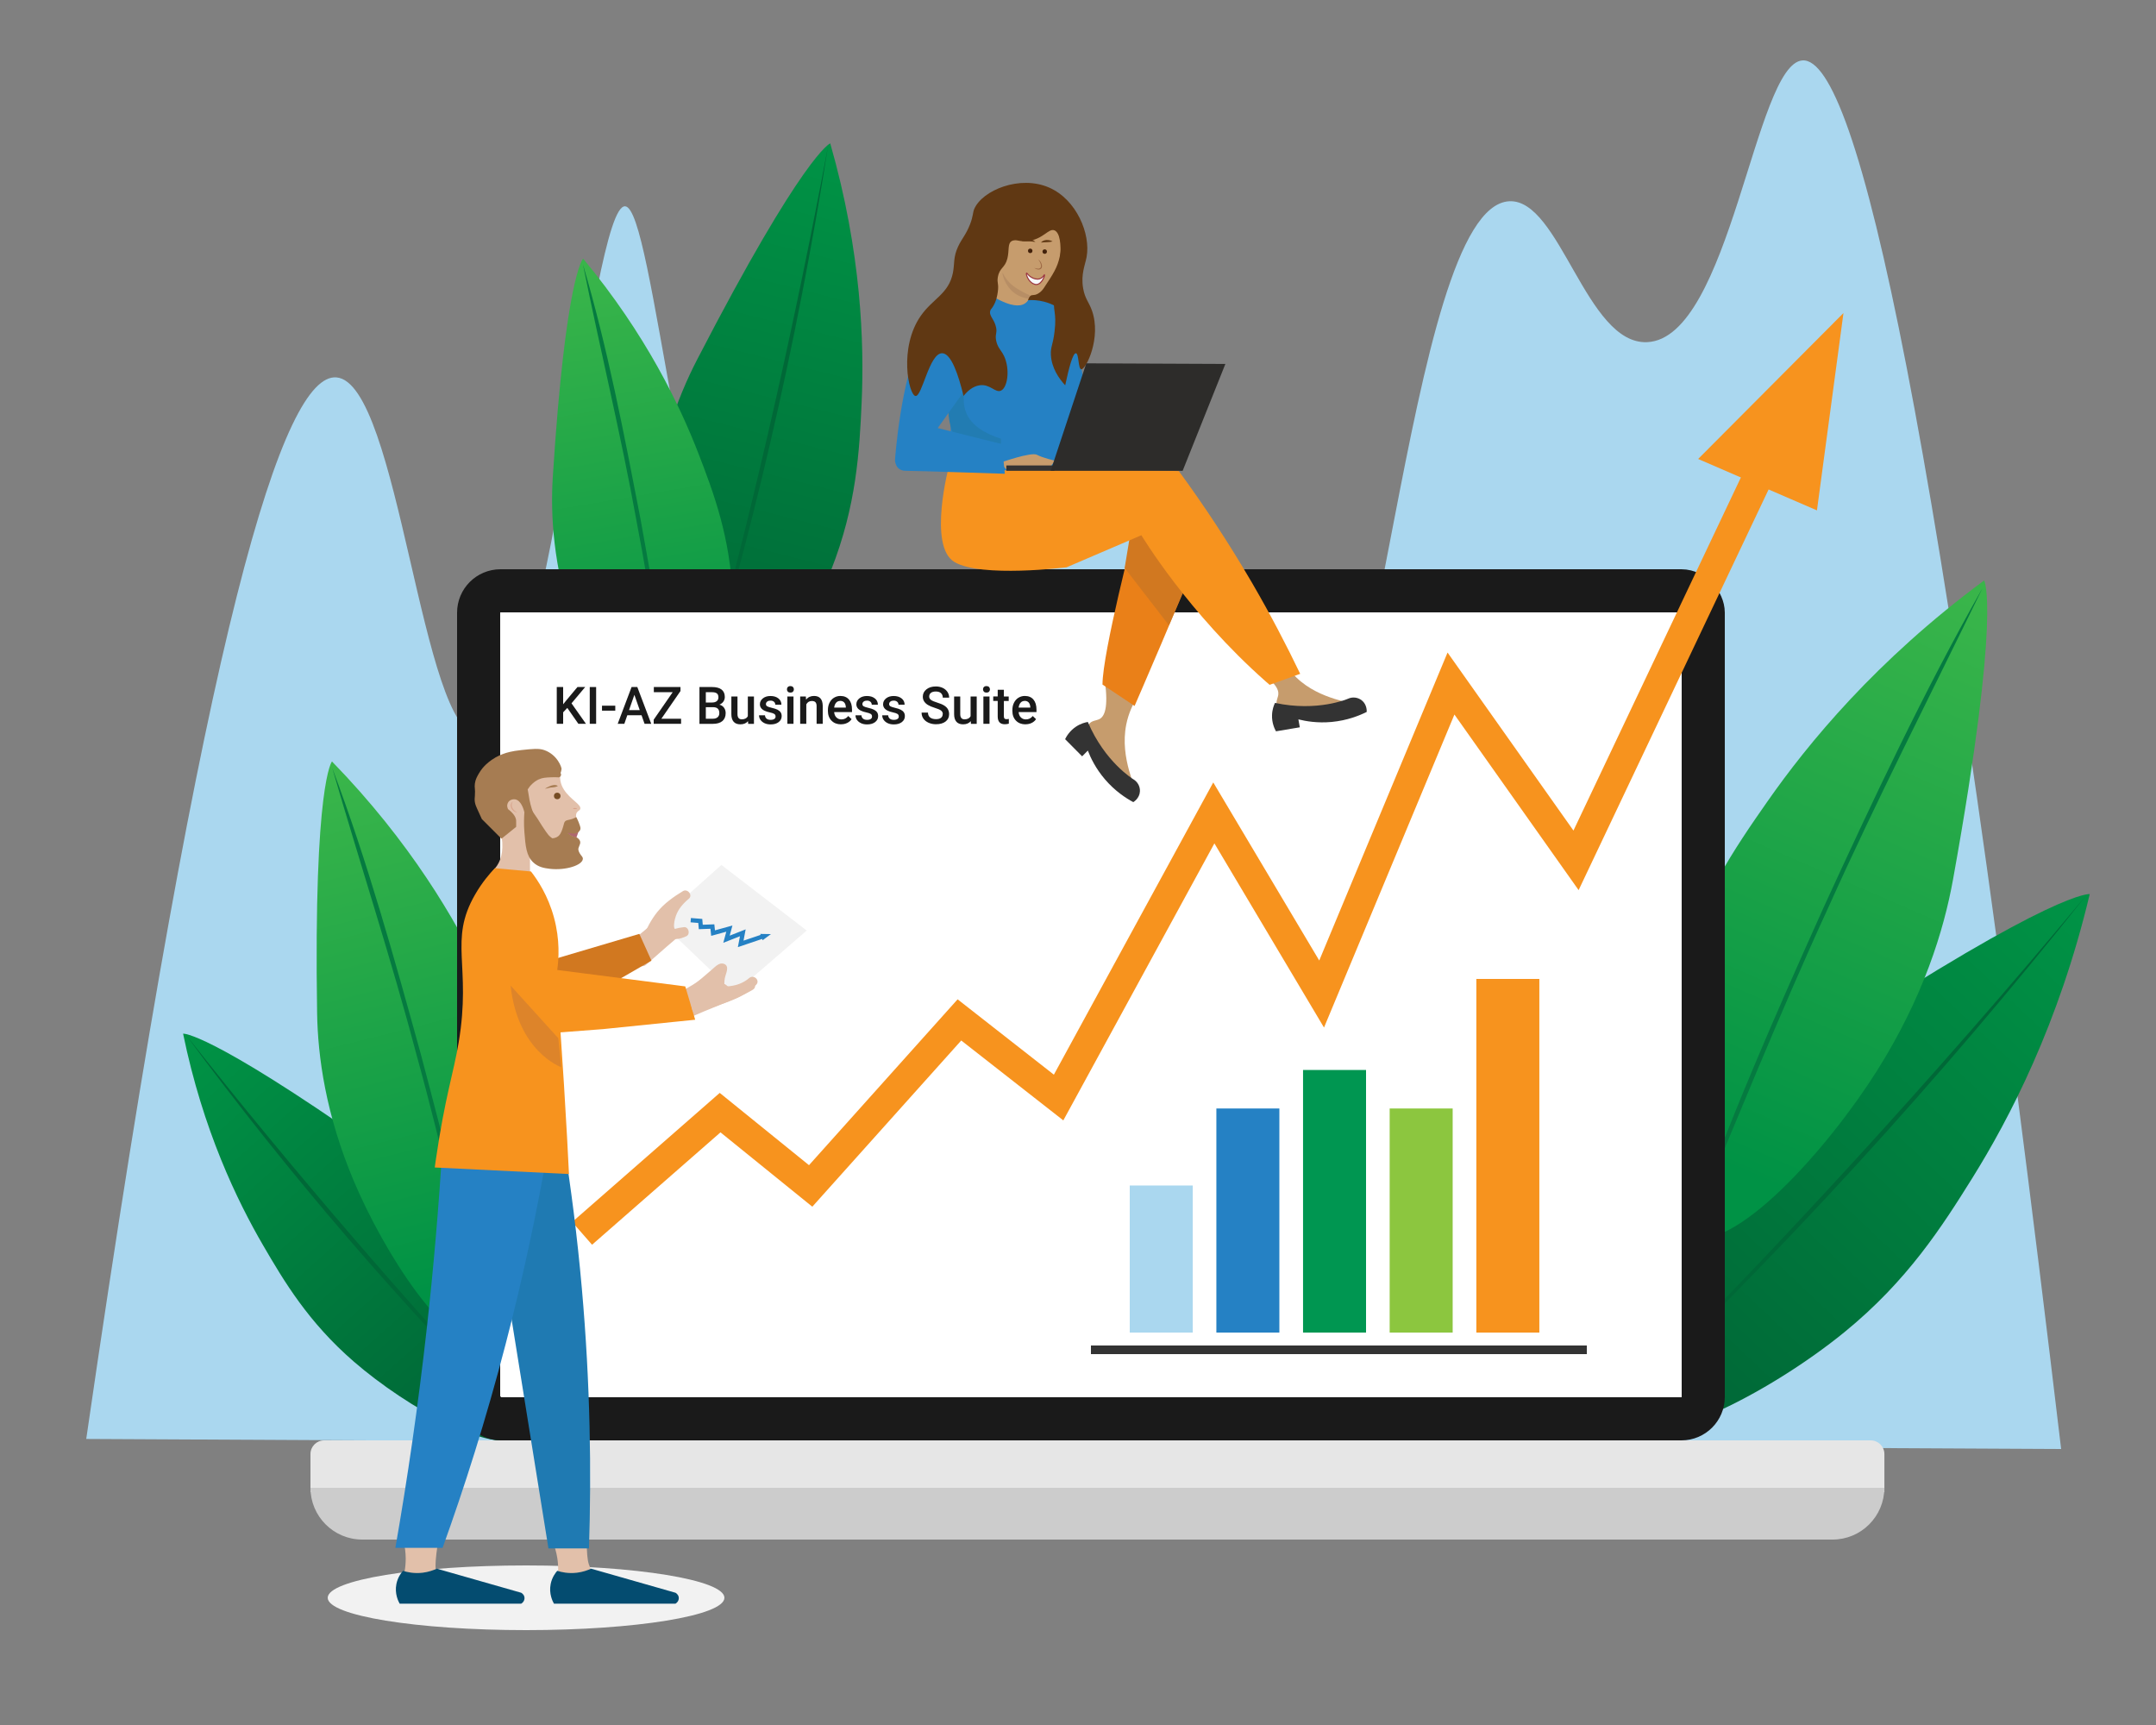 <?xml version="1.0" encoding="UTF-8"?>
<svg xmlns="http://www.w3.org/2000/svg" xmlns:xlink="http://www.w3.org/1999/xlink" viewBox="0 0 500 400">
  <rect x="0" y="0" width="500" height="400" fill="#808080" stroke="none"/>
  <defs>
    <style>
      .cls-1 {
        fill: url(#Unbenannter_Verlauf_21-2);
      }

      .cls-2 {
        fill: #9b6743;
      }

      .cls-3 {
        fill: #8cc63f;
      }

      .cls-4 {
        fill: url(#Unbenannter_Verlauf_21);
      }

      .cls-5 {
        fill: url(#Unbenannter_Verlauf_15);
      }

      .cls-6 {
        fill: #2d2c2a;
      }

      .cls-7 {
        stroke: #f7931e;
        stroke-width: 7px;
      }

      .cls-7, .cls-8, .cls-9 {
        fill: none;
      }

      .cls-7, .cls-8, .cls-9, .cls-10, .cls-11 {
        stroke-miterlimit: 10;
      }

      .cls-12 {
        fill: #d8a38b;
      }

      .cls-13 {
        fill: #c69c6d;
      }

      .cls-14 {
        fill: #af686e;
      }

      .cls-15 {
        fill: #057a40;
      }

      .cls-16 {
        fill: #009245;
      }

      .cls-17 {
        fill: #f2f2f2;
      }

      .cls-18 {
        fill: url(#Unbenannter_Verlauf_15-3);
      }

      .cls-19 {
        fill: #e2c0aa;
      }

      .cls-8 {
        stroke: #333;
        stroke-width: 2px;
      }

      .cls-20 {
        fill: #044c70;
      }

      .cls-21 {
        fill: url(#Unbenannter_Verlauf_15-2);
      }

      .cls-22 {
        fill: #006837;
      }

      .cls-9 {
        stroke: #2581c4;
      }

      .cls-23 {
        fill: #603813;
      }

      .cls-24 {
        fill: #333;
      }

      .cls-25 {
        fill: #1a1a1a;
      }

      .cls-26 {
        fill: #a67c52;
      }

      .cls-27 {
        fill: #dd842a;
      }

      .cls-28 {
        fill: #b78e65;
      }

      .cls-29 {
        fill: #42210b;
      }

      .cls-30 {
        fill: url(#Unbenannter_Verlauf_21-3);
      }

      .cls-31 {
        fill: #ccc;
      }

      .cls-32 {
        fill: #227cb2;
      }

      .cls-10 {
        fill: #f7f8f9;
        stroke: #9b3740;
        stroke-width: .25px;
      }

      .cls-33 {
        fill: #ea8018;
      }

      .cls-34 {
        fill: #1f7ab2;
      }

      .cls-35 {
        fill: #f7931e;
      }

      .cls-36 {
        fill: #2581c4;
      }

      .cls-37 {
        fill: #009651;
      }

      .cls-11 {
        fill: #fff;
        stroke: #1a1a1a;
        stroke-width: 10px;
      }

      .cls-38 {
        fill: #aad7ef;
      }

      .cls-39 {
        fill: #d17820;
      }

      .cls-40 {
        fill: #e6e6e6;
      }

      .cls-41 {
        fill: #754c24;
      }
    </style>
    <linearGradient id="Unbenannter_Verlauf_15" data-name="Unbenannter Verlauf 15" x1="167.02" y1="38.82" x2="164.56" y2="165.1" gradientTransform="translate(39.81 -37.44) rotate(12.99)" gradientUnits="userSpaceOnUse">
      <stop offset="0" stop-color="#009245"/>
      <stop offset=".96" stop-color="#006837"/>
    </linearGradient>
    <linearGradient id="Unbenannter_Verlauf_15-2" data-name="Unbenannter Verlauf 15" x1="468.54" y1="175.4" x2="465.65" y2="324" gradientTransform="translate(255.22 -232.43) rotate(42.36)" xlink:href="#Unbenannter_Verlauf_15"/>
    <linearGradient id="Unbenannter_Verlauf_15-3" data-name="Unbenannter Verlauf 15" x1="92.28" y1="373.79" x2="90.16" y2="483.17" gradientTransform="translate(-129.81 -100.05) rotate(139.4) scale(1 -1)" xlink:href="#Unbenannter_Verlauf_15"/>
    <linearGradient id="Unbenannter_Verlauf_21" data-name="Unbenannter Verlauf 21" x1="155.97" y1="70.8" x2="153.83" y2="180.44" gradientTransform="translate(-28.51 22.67) rotate(-10.71)" gradientUnits="userSpaceOnUse">
      <stop offset="0" stop-color="#39b54a"/>
      <stop offset=".96" stop-color="#009245"/>
    </linearGradient>
    <linearGradient id="Unbenannter_Verlauf_21-2" data-name="Unbenannter Verlauf 21" x1="-10.66" y1="240.28" x2="-13.1" y2="365.59" gradientTransform="translate(27.45 -54.55) rotate(-15.24)" xlink:href="#Unbenannter_Verlauf_21"/>
    <linearGradient id="Unbenannter_Verlauf_21-3" data-name="Unbenannter Verlauf 21" x1="586.91" y1="220.75" x2="584" y2="370.28" gradientTransform="translate(1081.11 181.22) rotate(-155.44) scale(1 -1)" xlink:href="#Unbenannter_Verlauf_21"/>
  </defs>
  <g id="Ebene_1" data-name="Ebene 1">
    <path class="cls-38" d="M20,333.67c27.86-192.01,45.9-247.07,58-246.16,14.57,1.09,19.77,83.26,33,82.83,16.14-.53,25.94-123.27,34-122.5,6.5.63,12.4,81.62,37,155.16,1.94,5.81,5.4,15.74,11,16.33,19.87,2.11,34.22-116.61,58-116.66,21.08-.05,31.11,93.19,48,92.16,21.01-1.28,26.73-146.84,51-148.16,11.79-.64,17.85,33.31,32,32.67,19.26-.87,25-64.56,36-65.33,12.78-.89,31.67,83.27,60,321.99-152.67-.78-305.33-1.56-458-2.33Z"/>
  </g>
  <g id="Ebene_4" data-name="Ebene 4">
    <g>
      <path class="cls-5" d="M160.78,170.9c-10.08-2.54-11.74-31.49-10.12-48.78,1.58-16.95,6.35-29.72,11.02-38.75,24.72-47.81,30.86-50.13,30.86-50.13,7.27,25.36,7.9,46.42,7.28,60.17-.5,11.09-1.18,23.82-7.09,38.81-6.85,17.4-22.03,41.18-31.95,38.68Z"/>
      <path class="cls-22" d="M158.99,168.77c-.2,2-.59,5.16-1.39,8.99-1.52,7.24-4.76,17.95-3.48,18.48.21.09,1.19.19,1.2.19h0c.61-4.79,1.74-10.44,3.8-16.59,1.22-3.65,2.59-6.92,3.98-9.81"/>
      <path class="cls-22" d="M192,34.08c-7.21,45.84-17.75,91.19-31.54,135.5,1.53-5.6,3.09-11.18,4.57-16.79,10.59-39.19,19.46-78.82,26.97-118.71h0Z"/>
    </g>
    <g>
      <path class="cls-21" d="M372.6,330.18c-8.87-8.43,6.14-39.07,17.78-55.87,11.41-16.47,23.67-26.81,33.67-33.38,52.95-34.76,60.58-33.6,60.58-33.6-7.18,30.2-18.69,52.16-27.27,65.91-6.92,11.08-14.96,23.74-29.67,35.71-17.07,13.89-46.36,29.52-55.09,21.22Z"/>
      <path class="cls-22" d="M371.99,326.96c-1.36,1.94-3.58,4.95-6.62,8.41-5.74,6.55-15.24,15.66-14.24,16.94.16.21,1.12.88,1.12.88h0c3.39-4.56,7.81-9.71,13.47-14.82,3.36-3.04,6.66-5.6,9.74-7.77"/>
      <path class="cls-22" d="M483.59,207.89c-33.95,42.78-70.92,83.18-110.55,120.76,38.68-38.53,75.58-78.83,110.55-120.76h0Z"/>
    </g>
    <g>
      <path class="cls-18" d="M122.11,332.6c6.72-6-3.63-28.88-11.82-41.5-8.02-12.37-16.81-20.26-24.02-25.32-38.17-26.77-43.81-26.09-43.81-26.09,4.6,22.38,12.57,38.8,18.57,49.1,4.84,8.31,10.47,17.8,21.02,26.94,12.24,10.61,33.44,22.76,40.05,16.86Z"/>
      <path class="cls-22" d="M122.64,330.25c.96,1.45,2.52,3.73,4.68,6.34,4.07,4.95,10.86,11.86,10.09,12.79-.12.15-.84.62-.85.62h0c-2.39-3.43-5.53-7.32-9.58-11.21-2.4-2.31-4.77-4.27-6.99-5.94"/>
      <path class="cls-22" d="M43.23,240.12c24.87,31.47,51.19,62.03,78.6,91.34-28.43-28.41-54.74-58.99-78.6-91.34h0Z"/>
    </g>
  </g>
  <g id="Ebene_5" data-name="Ebene 5">
    <g>
      <path class="cls-4" d="M158.03,180.49c-8.9,1.5-20.32-20.94-25.07-35.25-4.66-14.03-5.32-25.84-4.76-34.65,2.97-46.64,7.03-50.62,7.03-50.62,14.63,17.62,22.48,34.15,26.79,45.3,3.47,8.99,7.37,19.35,7.91,33.33.63,16.23-3.14,40.43-11.9,41.9Z"/>
      <path class="cls-16" d="M155.87,179.43c.54,1.66,1.33,4.31,2.03,7.63,1.32,6.29,2.48,15.93,3.68,15.91.19,0,1.01-.27,1.02-.27h0c-1.18-4.02-2.26-8.91-2.77-14.52-.3-3.33-.35-6.41-.26-9.19"/>
      <path class="cls-15" d="M135.2,61.34c5.71,19.34,9.51,39.17,13.33,58.95,3.59,19.82,7.21,39.69,8.89,59.78-3.4-19.62-6.08-40.1-9.87-59.6-3.51-19.53-8.43-39.63-12.35-59.13h0Z"/>
    </g>
    <g>
      <path class="cls-1" d="M113.84,311.85c-10.01,2.51-25.04-22.03-31.75-37.9-6.57-15.56-8.39-28.97-8.55-39.06-.83-53.41,3.45-58.32,3.45-58.32,18.26,18.76,28.7,36.88,34.61,49.2,4.77,9.93,10.14,21.38,12.02,37.26,2.18,18.43.07,46.35-9.78,48.81Z"/>
      <path class="cls-16" d="M111.28,310.83c.76,1.84,1.91,4.79,3,8.51,2.07,7.04,4.26,17.93,5.63,17.79.22-.02,1.13-.4,1.14-.4h0c-1.71-4.47-3.38-9.95-4.47-16.29-.64-3.76-.98-7.27-1.13-10.45"/>
      <path class="cls-15" d="M77.07,178.15c8.13,21.56,14.31,43.79,20.44,65.98,5.9,22.26,11.74,44.58,15.59,67.3-5.52-22.08-10.49-45.16-16.56-67.03-5.78-21.94-13.13-44.41-19.47-66.24h0Z"/>
    </g>
    <g>
      <path class="cls-30" d="M390.61,286.76c11.3,4.89,33.74-21.1,44.7-38.5,10.74-17.05,15.48-32.49,17.62-44.33,11.3-62.73,7.21-69.33,7.21-69.33-25.12,18.56-40.91,37.88-50.25,51.24-7.53,10.77-16.07,23.21-21.36,41.55-6.13,21.28-9.04,54.56,2.08,59.37Z"/>
      <path class="cls-16" d="M393.83,286.05c-1.25,2.02-3.17,5.27-5.18,9.44-3.8,7.9-8.48,20.29-10.07,19.86-.26-.07-1.26-.69-1.26-.69h0c2.88-4.94,5.9-11.06,8.41-18.32,1.48-4.31,2.56-8.37,3.35-12.08"/>
      <path class="cls-15" d="M459.74,136.43c-12.03,24.69-24.55,49.14-35.82,74.2-11.47,24.96-21.67,50.47-32.36,75.77,9.1-25.94,20.17-51.13,31.45-76.19,11.47-24.97,23.16-49.88,36.73-73.79h0Z"/>
    </g>
  </g>
  <g id="Ebene_2" data-name="Ebene 2">
    <rect class="cls-11" x="111" y="137" width="284" height="192" rx="5.07" ry="5.07"/>
  </g>
  <g id="Ebene_24" data-name="Ebene 24">
    <g>
      <rect class="cls-36" x="282.09" y="257.04" width="14.61" height="51.96"/>
      <rect class="cls-37" x="302.19" y="248.11" width="14.61" height="60.89"/>
      <rect class="cls-3" x="322.28" y="257.04" width="14.61" height="51.96"/>
      <rect class="cls-35" x="342.38" y="227" width="14.61" height="82"/>
      <rect class="cls-38" x="262" y="274.9" width="14.61" height="34.1"/>
    </g>
    <line class="cls-8" x1="253" y1="313" x2="368" y2="313"/>
  </g>
  <g id="Ebene_26" data-name="Ebene 26">
    <g>
      <path class="cls-25" d="M131.57,164.15l-.97,1.03v2.66h-1.48v-8.53h1.48v4l.82-1.01,2.5-2.99h1.79l-3.17,3.78,3.35,4.75h-1.76l-2.57-3.69Z"/>
      <path class="cls-25" d="M138.25,167.84h-1.48v-8.53h1.48v8.53Z"/>
      <path class="cls-25" d="M142.69,164.79h-3.08v-1.15h3.08v1.15Z"/>
      <path class="cls-25" d="M148.78,165.85h-3.3l-.69,1.99h-1.54l3.22-8.53h1.33l3.23,8.53h-1.55l-.7-1.99ZM145.89,164.66h2.47l-1.24-3.54-1.24,3.54Z"/>
      <path class="cls-25" d="M153.39,166.66h4.56v1.18h-6.35v-.96l4.41-6.38h-4.38v-1.2h6.18v.94l-4.42,6.41Z"/>
      <path class="cls-25" d="M162.21,167.84v-8.53h2.92c.96,0,1.7.19,2.2.58s.76.96.76,1.73c0,.39-.11.74-.32,1.05s-.52.55-.93.73c.46.12.82.36,1.07.71s.38.76.38,1.25c0,.8-.26,1.42-.77,1.85s-1.25.64-2.21.64h-3.11ZM163.69,162.9h1.45c.46,0,.82-.1,1.08-.31s.39-.5.39-.89c0-.42-.12-.73-.36-.91s-.61-.28-1.12-.28h-1.44v2.4ZM163.69,163.99v2.67h1.65c.46,0,.83-.12,1.09-.35s.39-.55.39-.96c0-.89-.45-1.34-1.36-1.36h-1.77Z"/>
      <path class="cls-25" d="M173.48,167.22c-.42.49-1.01.74-1.78.74-.69,0-1.21-.2-1.56-.6s-.53-.98-.53-1.75v-4.11h1.42v4.09c0,.8.33,1.21,1,1.21s1.16-.25,1.4-.74v-4.55h1.42v6.34h-1.34l-.04-.62Z"/>
      <path class="cls-25" d="M179.86,166.12c0-.25-.1-.45-.31-.58s-.56-.25-1.04-.35-.89-.23-1.21-.39c-.71-.34-1.07-.84-1.07-1.49,0-.55.23-1,.69-1.37s1.05-.55,1.76-.55c.76,0,1.37.19,1.84.56s.7.86.7,1.46h-1.42c0-.27-.1-.5-.3-.68s-.47-.27-.81-.27c-.31,0-.57.07-.76.22s-.3.34-.3.58c0,.22.09.39.28.51s.55.24,1.11.37,1,.27,1.32.44.55.37.71.61.23.53.23.87c0,.57-.24,1.03-.71,1.39s-1.09.53-1.86.53c-.52,0-.98-.09-1.39-.28s-.72-.45-.95-.77-.34-.68-.34-1.06h1.38c.02.34.15.59.38.78s.54.27.93.27.66-.07.86-.21.29-.33.29-.56Z"/>
      <path class="cls-25" d="M182.5,159.85c0-.22.07-.4.21-.54s.34-.22.59-.22.46.07.6.22.21.33.21.54-.07.39-.21.54-.34.21-.6.21-.46-.07-.59-.21-.21-.32-.21-.54ZM184.02,167.84h-1.42v-6.34h1.42v6.34Z"/>
      <path class="cls-25" d="M186.89,161.5l.04.73c.47-.57,1.08-.85,1.85-.85,1.32,0,1.99.76,2.02,2.27v4.19h-1.42v-4.11c0-.4-.09-.7-.26-.89s-.46-.29-.85-.29c-.57,0-1,.26-1.28.78v4.51h-1.42v-6.34h1.34Z"/>
      <path class="cls-25" d="M195.03,167.96c-.9,0-1.63-.28-2.19-.85s-.84-1.33-.84-2.27v-.18c0-.63.12-1.2.37-1.7s.59-.89,1.03-1.16.93-.42,1.48-.42c.86,0,1.53.28,2,.83s.71,1.33.71,2.34v.57h-4.14c.04.52.22.94.52,1.24s.69.46,1.16.46c.65,0,1.18-.26,1.59-.79l.77.73c-.25.38-.59.67-1.02.88s-.9.31-1.43.31ZM194.86,162.53c-.39,0-.71.14-.95.41s-.39.65-.46,1.14h2.71v-.11c-.03-.48-.16-.84-.38-1.08s-.53-.37-.93-.37Z"/>
      <path class="cls-25" d="M202.23,166.12c0-.25-.1-.45-.31-.58s-.56-.25-1.04-.35-.89-.23-1.21-.39c-.71-.34-1.07-.84-1.07-1.49,0-.55.23-1,.69-1.37s1.05-.55,1.76-.55c.76,0,1.37.19,1.84.56s.7.86.7,1.46h-1.42c0-.27-.1-.5-.3-.68s-.47-.27-.81-.27c-.31,0-.57.07-.76.22s-.3.34-.3.58c0,.22.09.39.28.51s.55.24,1.11.37,1,.27,1.32.44.55.37.71.61.23.53.23.87c0,.57-.24,1.03-.71,1.39s-1.09.53-1.86.53c-.52,0-.98-.09-1.39-.28s-.72-.45-.95-.77-.34-.68-.34-1.06h1.38c.02.34.15.59.38.78s.54.27.93.27.66-.07.86-.21.29-.33.29-.56Z"/>
      <path class="cls-25" d="M208.43,166.12c0-.25-.1-.45-.31-.58s-.56-.25-1.04-.35-.89-.23-1.21-.39c-.71-.34-1.07-.84-1.07-1.49,0-.55.23-1,.69-1.37s1.05-.55,1.76-.55c.76,0,1.37.19,1.84.56s.7.86.7,1.46h-1.42c0-.27-.1-.5-.3-.68s-.47-.27-.81-.27c-.31,0-.57.07-.76.22s-.3.34-.3.58c0,.22.09.39.28.51s.55.24,1.11.37,1,.27,1.32.44.55.37.71.61.23.53.23.87c0,.57-.24,1.03-.71,1.39s-1.09.53-1.86.53c-.52,0-.98-.09-1.39-.28s-.72-.45-.95-.77-.34-.68-.34-1.06h1.38c.02.34.15.59.38.78s.54.27.93.27.66-.07.86-.21.29-.33.29-.56Z"/>
      <path class="cls-25" d="M218.65,165.64c0-.38-.13-.66-.4-.87s-.74-.41-1.43-.62-1.23-.44-1.64-.69c-.78-.49-1.17-1.12-1.17-1.91,0-.69.28-1.25.84-1.7s1.29-.67,2.18-.67c.59,0,1.12.11,1.59.33s.83.53,1.1.93.4.85.4,1.34h-1.48c0-.45-.14-.79-.42-1.05s-.68-.38-1.2-.38c-.48,0-.86.1-1.13.31s-.4.5-.4.87c0,.31.14.57.43.78s.77.41,1.43.61,1.2.42,1.6.67.7.54.88.87.28.71.28,1.15c0,.71-.27,1.28-.82,1.7s-1.28.63-2.22.63c-.62,0-1.18-.11-1.7-.34s-.92-.54-1.21-.95-.43-.87-.43-1.41h1.48c0,.48.16.86.48,1.12s.78.4,1.38.4c.52,0,.9-.1,1.16-.31s.39-.49.39-.83Z"/>
      <path class="cls-25" d="M225.14,167.22c-.42.49-1.01.74-1.78.74-.69,0-1.21-.2-1.56-.6s-.53-.98-.53-1.75v-4.11h1.42v4.09c0,.8.33,1.21,1,1.21s1.16-.25,1.4-.74v-4.55h1.42v6.34h-1.34l-.04-.62Z"/>
      <path class="cls-25" d="M227.97,159.85c0-.22.07-.4.21-.54s.34-.22.59-.22.46.07.6.22.21.33.21.54-.07.39-.21.54-.34.21-.6.21-.46-.07-.59-.21-.21-.32-.21-.54ZM229.48,167.84h-1.42v-6.34h1.42v6.34Z"/>
      <path class="cls-25" d="M232.81,159.96v1.54h1.12v1.05h-1.12v3.54c0,.24.05.42.14.52s.27.16.51.16c.16,0,.33-.02.5-.06v1.1c-.32.09-.64.13-.94.13-1.09,0-1.64-.6-1.64-1.81v-3.59h-1.04v-1.05h1.04v-1.54h1.42Z"/>
      <path class="cls-25" d="M237.81,167.96c-.9,0-1.63-.28-2.19-.85s-.84-1.33-.84-2.27v-.18c0-.63.12-1.2.37-1.7s.59-.89,1.03-1.16.93-.42,1.48-.42c.86,0,1.53.28,2,.83s.71,1.33.71,2.34v.57h-4.14c.04.52.22.94.52,1.24s.69.46,1.16.46c.65,0,1.18-.26,1.59-.79l.77.73c-.25.38-.59.67-1.02.88s-.9.31-1.43.31ZM237.64,162.53c-.39,0-.71.14-.95.41s-.39.65-.46,1.14h2.71v-.11c-.03-.48-.16-.84-.38-1.08s-.53-.37-.93-.37Z"/>
    </g>
  </g>
  <g id="Ebene_3" data-name="Ebene 3">
    <g>
      <path class="cls-40" d="M75.17,334h358.67c1.75,0,3.17,1.42,3.17,3.17v8.83H72v-8.83c0-1.75,1.42-3.17,3.17-3.17Z"/>
      <path class="cls-31" d="M72,345h365c0,6.62-5.38,12-12,12H84c-6.62,0-12-5.38-12-12h0Z"/>
    </g>
  </g>
  <g id="Ebene_6" data-name="Ebene 6">
    <path class="cls-7" d="M135,286l32-28,21,17c11.5-12.83,23-25.67,34.5-38.5,7.67,6,15.33,12,23,18l36-66c8.33,14,16.67,28,25,42l30-72c9.67,13.67,19.33,27.33,29,41,15.33-32.33,30.67-64.67,46-97"/>
    <path class="cls-35" d="M427.52,72.59c-11.23,11.28-22.47,22.56-33.7,33.84,9.18,3.97,18.37,7.95,27.55,11.92,2.05-15.25,4.1-30.51,6.15-45.76Z"/>
  </g>
  <g id="Frau_gruppiert" data-name="Frau gruppiert">
    <g>
      <path class="cls-13" d="M290.82,155.02c4.94,2.95,5.79,4.87,5.63,6.08-.1.77-.69,1.66-.25,2.57.38.79,1.32,1.19,2.05,1.4,2.74-.08,6.38-.23,10.69-.52,3.3-.22,4.94-.39,5-.86.13-1.02-7.65-1.18-13.27-6.56-1.95-1.87-3.13-3.87-3.84-5.36-1.24-.39-2.47-.78-3.71-1.17l-4.6,2.33c.77.69,1.54,1.38,2.3,2.08Z"/>
      <path class="cls-13" d="M256.25,158.05c.81,6.05-.1,8.06-1.24,8.67-.76.41-1.91.34-2.48,1.24-.48.76-.25,1.76,0,2.48,1.85,1.88,4.42,4.72,7.08,8.53,1.74,2.49,3.07,4.75,3.5,4.55.78-.35-3.54-7.5-1.91-15.56.54-2.67,1.6-4.77,2.48-6.2-.41-1.24-.83-2.48-1.24-3.72l-4.96-2.48c-.41.83-.83,1.65-1.24,2.48Z"/>
      <path class="cls-24" d="M252.28,167.41c-.63.11-1.65.37-2.7,1.06-1.51.99-2.26,2.3-2.57,2.93,1.32,1.33,2.63,2.66,3.95,3.98l1.32-1.33c.65,1.69,1.83,4.15,3.95,6.64,2.37,2.78,4.92,4.41,6.59,5.31.1-.06,1.45-.87,1.54-2.48.07-1.14-.53-2.24-1.54-2.83,0,0-6.59-3.98-10.54-13.28Z"/>
      <path class="cls-24" d="M295.69,162.98c-.28.58-.65,1.56-.69,2.82-.07,1.81.58,3.17.91,3.78,1.84-.31,3.69-.62,5.53-.93l-.33-1.84c1.75.44,4.44.9,7.7.6,3.64-.34,6.44-1.48,8.14-2.32.01-.12.12-1.69-1.14-2.69-.9-.71-2.14-.86-3.2-.37,0,0-7.05,3.09-16.92.96Z"/>
      <path class="cls-33" d="M263.12,122.8s-7.44,28.5-7.44,35.94l7.44,4.96s12.39-28.5,12.39-29.74-12.39-11.15-12.39-11.15Z"/>
      <path class="cls-39" d="M262.54,121.35c-.57,3.45-1.15,6.89-1.72,10.34,3.42,4.44,6.85,8.87,10.27,13.31l5.6-12.92-14.15-10.73Z"/>
      <path class="cls-35" d="M220.09,108s-4.96,18.59,1.24,22.31c6.2,3.72,26.02,1.24,26.02,1.24l17.35-7.44s10.79,17.99,28.84,33.91c.3.26.6.52.9.78l7.09-2.55c-3.21-6.7-6.9-13.76-11.15-21.07-5.64-9.68-11.41-18.33-17-25.95l-53.28-1.24Z"/>
      <path class="cls-23" d="M235.17,69.38c0,7.44,6.2,8.67,6.2,8.67l8.67-2.48-3.72-27.26"/>
      <path class="cls-13" d="M227.18,71.72s3.72-3.72,3.72-4.96v-11.15s8.67,0,11.15-3.72l3.72,1.24c.29,1.4.56,3.67,0,6.35-.53,2.53-1.54,4.06-3.57,7.13-.32.49-.74,1.08-1.49,1.49-.97.54-1.33.13-1.8.55-.83.75-.57,2.41-.57,5.54,0,2.48-11.15-2.48-11.15-2.48Z"/>
      <path class="cls-28" d="M234.39,65.81c.74.69,1.49,1.13,2.21,1.55.88.52,1.66.88,2.24,1.12-.12.25-.25.5-.37.75-.78-.1-1.98-.38-3.14-1.22-2.41-1.74-2.95-4.69-2.83-4.75.08-.04.49,1.25,1.9,2.55Z"/>
      <path class="cls-36" d="M228.97,68.28c1.56.45,3.77,2.12,6.2,2.48,1,.15,1.85.06,2.55-.41.37-.25.61-.54.75-.75.91-.05,2.22-.03,3.73.37,1.93.51,3.31,1.41,4.12,2.02.86,1.85,1.71,3.92,2.48,6.2,1.23,3.62,1.99,6.98,2.48,9.91-2.03,6.89-4.06,13.78-6.1,20.67-7.93.18-15.85.36-23.78.54,0,0-.59-3.75-.86-7.97-.34-5.26.76-7.04,1-10.76.66-10.54-5.23-14.22-2.48-18.59,1.83-2.91,6.6-4.69,9.91-3.72Z"/>
      <path class="cls-32" d="M224,86.87c.85.48-1.47,4.77,0,8.67,1.24,3.28,4.77,5.11,8.14,6.2v1.24c-3.72-.83-7.44-1.65-11.15-2.48-.61-1.57-1.96-5.74-.12-9.91.89-2.01,2.53-4.05,3.13-3.72Z"/>
      <path class="cls-13" d="M231.96,107.29s7.19-2.55,8.52-1.83,4.17,1.36,4.17,1.36l-1.32,1.79s-7.48-.02-9.95.26"/>
      <rect class="cls-24" x="233.38" y="107.93" width="11.15" height="1.24"/>
      <path class="cls-36" d="M228.63,68.28s-9.26,0-14.35,8.95c-.18.31-.35.63-.52.96-4.96,9.91-6.2,28.5-6.2,28.5,0,0,0,2.48,2.48,2.48s22.99.69,22.99.69l-.69-6.88-14.87-3.72,6.2-8.67,4.96-22.31Z"/>
      <path class="cls-23" d="M244.11,55.99c-.95.24-1.74.14-2.7.25.65-.76,1.88-.71,2.7-.25h0Z"/>
      <path class="cls-23" d="M236.97,55.89c.93-.59,2.35-.63,3.15.21-1.08-.19-2.04-.11-3.15-.21h0Z"/>
      <circle class="cls-29" cx="242.28" cy="58.34" r=".52"/>
      <circle class="cls-29" cx="238.92" cy="58.17" r=".52"/>
      <path class="cls-2" d="M240.77,60.18c.82.4,1.46,2.36.02,2.32-.35-.03-.66-.17-.92-.37.31.11.62.18.93.18,1.15-.1.46-1.6-.02-2.12h0Z"/>
      <path class="cls-10" d="M242.24,63.7c-.07-.05-.36.71-1.14.95-.72.22-1.43-.11-1.68-.23-.95-.45-1.25-1.17-1.36-1.1-.18.11.31,1.98,1.68,2.52.18.07.4.16.68.13,1.25-.11,1.95-2.19,1.83-2.27Z"/>
      <path class="cls-23" d="M243.29,43.49c-6.76-2.96-15.46.62-17.35,4.96-.35.81-.25,1.71-.97,3.55-.97,2.48-1.89,3.29-2.75,5.12-1.21,2.56-.79,4-1.24,6.2-.99,4.84-4.64,5.91-7.44,9.91-5.17,7.42-2.8,18.33-1.24,18.59,1.56.25,3.19-9.96,6.2-9.91,2.1.03,3.77,5.02,4.96,9.91.83-1.05,2.06-2.23,3.72-2.48,2.42-.36,3.67,1.84,4.96,1.24,1.69-.79,2.2-5.69.36-8.67-.5-.81-1.22-1.55-1.49-2.98-.28-1.45.27-1.61,0-2.98-.39-1.98-1.74-2.69-1.34-3.94.11-.34.21-.28.6-.91.8-1.28,1-2.52,1.12-3.36.3-2.05-.24-2.07.03-3.53.41-2.22,1.64-2,2.21-4.3.46-1.88,0-3.44,1-4.01.16-.09.3-.14.6-.18.79-.1,1.39.38,3.12.18,3.65-.44,4.83-3.06,6.2-2.48.49.21.82.73,1.03,1.4.64,2.03.27,5.46.21,6.03-.35,3.27-.82,4.27-1.24,7.44-.53,3.99.59,3.84,0,8.67-.38,3.1-.94,3.47-.84,5.33.17,3.09,1.89,5.5,3.32,7.06.88-4.17,1.79-7.5,2.48-7.44.71.06.51,3.63,1.24,3.72,1.08.13,4.73-7.33,2.48-13.63-.73-2.03-1.61-2.69-2.04-5.14-.56-3.23.44-5.34.8-7.25.99-5.33-2.31-13.32-8.67-16.11Z"/>
      <polygon class="cls-6" points="251.92 84.25 284.18 84.39 274.27 109.17 243.66 109.17 251.92 84.25"/>
    </g>
  </g>
  <g id="Ebene_25" data-name="Ebene 25">
    <ellipse class="cls-17" cx="122" cy="370.5" rx="46" ry="7.5"/>
  </g>
  <g id="Ebene_28" data-name="Ebene 28">
    <g>
      <path class="cls-14" d="M133.88,193.06c-.11.83-.24,1.42-.37,2.03-.18.03-.36.03-.54.05l-1.08.09.97-3.64c.33.22,1.05.77,1.39.94-.19.6-.38,1.21-.69,1.98-.62.56-1.11.95-1.61,1.35-.9-.71-4.92-3.41-5.93-4.13,0,0,5.53-.48,5.53-.48l1.08-.09c.18-.01.36-.04.54-.04.23.58.46,1.14.71,1.94h0Z"/>
      <path class="cls-19" d="M126.95,355.12c.76,1.22,1.83,3.3,2.28,6.09.36,2.19.21,4.05,0,5.33,3.05-.25,6.09-.51,9.14-.76-.45-.48-1.05-1.24-1.52-2.28-.48-1.07-.66-2.08-.76-4.57-.06-1.4-.08-3.2,0-5.33-3.05.51-6.09,1.02-9.14,1.52Z"/>
      <path class="cls-19" d="M92.79,355.05c.56,1.33,1.29,3.55,1.3,6.37,0,2.22-.43,4.04-.83,5.26,3.05.23,6.1.45,9.14.68-.37-.55-.85-1.39-1.15-2.49-.31-1.13-.33-2.16-.04-4.63.16-1.39.42-3.18.83-5.26-3.09.02-6.17.05-9.26.07Z"/>
      <g>
        <path class="cls-19" d="M158.6,235.31c5.44-2.34,8.18-3.45,9.68-4.01.41-.15,1.53-.57,3.01-1.29,1.18-.57,2.11-1.11,2.69-1.45-1.61.7-4.37,1.58-6.69.56-.75-.33-1.99-.86-1.82-2.03.15-1.07,1.18-1.94,2.1-2.58-1.3,1.21-2.98,2.61-5,3.97s-3.86,2.32-5.37,2.99c.47,1.28.94,2.56,1.4,3.83Z"/>
        <path class="cls-19" d="M159.17,236.28c2.72-1.17,5.43-2.34,8.19-3.43,2.47-.98,4.9-1.97,7.2-3.33,1.28-.76.16-2.49-1.14-1.94-1.66.71-3.67,1.22-5.44.6-.37-.13-1.28-.42-1.39-.84-.18-.7,1.09-1.54,1.55-1.86l-1.36-1.77c-3.01,2.78-6.41,5.1-10.14,6.79-.42.19-.67.84-.52,1.27.47,1.28.94,2.56,1.4,3.83.49,1.35,2.67.77,2.17-.6-.47-1.28-.94-2.56-1.4-3.83l-.52,1.27c3.9-1.77,7.45-4.24,10.6-7.14.92-.85-.31-2.51-1.36-1.77-1.14.8-2.35,1.8-2.61,3.25s.62,2.45,1.8,3.05c2.74,1.39,5.66.84,8.37-.32l-1.14-1.94c-2.21,1.31-4.54,2.26-6.91,3.2-2.85,1.13-5.66,2.34-8.47,3.55-.56.24-.68,1.06-.4,1.54.33.58.98.64,1.54.4Z"/>
      </g>
      <path class="cls-20" d="M93.45,364.25c.94.3,2.57.68,4.57.44,1.4-.17,2.52-.59,3.28-.94,6.52,1.86,13.04,3.72,19.56,5.58.08.04.65.36.76,1.02.1.59-.2,1.2-.76,1.52h-28.17c-.28-.5-1.22-2.29-.76-4.57.31-1.54,1.1-2.57,1.52-3.05Z"/>
      <path class="cls-20" d="M129.23,364.25c.94.3,2.57.68,4.57.44,1.4-.17,2.52-.59,3.28-.94,6.52,1.86,13.04,3.72,19.56,5.58.08.04.65.36.76,1.02.1.59-.2,1.2-.76,1.52h-28.17c-.28-.5-1.22-2.29-.76-4.57.31-1.54,1.1-2.57,1.52-3.05Z"/>
      <path class="cls-34" d="M112.25,266.18l18.5-1.2c1.65,10.35,3.11,21.61,4.18,33.71,1.99,22.39,2.24,42.74,1.66,60.36h-9.4l-14.94-92.87Z"/>
      <path class="cls-36" d="M102.59,266.04c-.81,13.39-1.98,27.36-3.6,41.86-2,17.95-4.49,34.98-7.3,51.02h10.95c5.02-13.9,10.04-29.65,14.6-47.16,4.16-15.96,7.31-31.01,9.73-44.84-8.13-.3-16.25-.6-24.38-.89Z"/>
      <g>
        <path class="cls-19" d="M147.06,219.16c4.22-3.46,6.29-5.26,7.4-6.27.3-.28,1.13-1.04,2.33-1.93.96-.71,1.77-1.22,2.28-1.52-.26.22-4.52,3.88-3.61,5.76.22.46.85,1.03,1.56.97.66-.06,1.27-.66,1.52-1.52-1.77,1.49-3.54,3.02-5.33,4.57-1.42,1.24-2.83,2.47-4.22,3.71-.65-1.25-1.29-2.51-1.94-3.76Z"/>
        <path class="cls-19" d="M147.86,219.95c2.13-1.75,4.27-3.51,6.35-5.33,1.74-1.52,3.44-3.01,5.44-4.21l-1.36-1.77c-1.51,1.28-3.1,2.87-3.82,4.74-.51,1.31-.16,2.67,1.04,3.47,1.77,1.18,3.55-.17,4.13-1.9.39-1.15-1.09-1.76-1.88-1.09-3.22,2.72-6.4,5.48-9.55,8.27l1.77.23c-.65-1.25-1.29-2.51-1.94-3.76s-2.61-.15-1.94,1.14,1.29,2.51,1.94,3.76c.35.68,1.26.68,1.77.23,3.15-2.8,6.33-5.55,9.55-8.27l-1.88-1.09c-.07.2-.16.42-.32.57-.09.08-.29.14-.19.14-.18-.02-.31-.16-.43-.28-.13-.14-.02-.16-.05-.06.04-.12.05-.47.13-.65.17-.4.42-.77.67-1.12.73-1.01,1.66-1.92,2.61-2.72s-.28-2.41-1.36-1.77c-2.12,1.28-3.96,2.87-5.81,4.49-2.1,1.85-4.26,3.63-6.43,5.4-.47.39-.4,1.19,0,1.59.46.46,1.12.39,1.59,0Z"/>
      </g>
      <path class="cls-39" d="M148.27,216.55s2.81,6.21,2.81,6.21h0c-6.6,3.81-13.2,7.61-19.8,11.42-1.19-3.85-2.38-7.69-3.57-11.54,6.85-2.03,13.7-4.06,20.56-6.09Z"/>
      <g>
        <path class="cls-19" d="M129.23,176.96c1.37,1.86-.14,3.43,1.52,6.09,1.49,2.38,4.19,3.53,3.81,4.57-.12.34-.43.3-.76.76-.3.43-.26.94,0,3.05.14,1.09.18,1.33,0,1.52-.54.57-2.16-.27-2.28,0-.07.15.36.52.76.76.91.55,1.63.41,1.77.8.09.24-.11.46-.25.72-.74,1.34.44,2.7,0,3.81-.41,1.03-2,1.31-2.64,1.41-4.37.75-16.99-4.67-17.39-14.24-.15-3.52,1.39-8.41,5.45-10.43,3.38-1.69,8.22-1.25,10.01,1.18Z"/>
        <path class="cls-19" d="M116.06,192.56c.95,4.11.25,6.57-.76,8.12-.71,1.08-1.5,1.62-1.29,2.17.33.85,3.19.61,8.9.12h0v-5.33l-6.85-5.08Z"/>
      </g>
      <path class="cls-35" d="M114.77,201.32c2.79.25,5.58.51,8.37.76,1.57,2.01,3.95,5.6,5.33,10.66,1.42,5.21,1.12,9.63.76,12.18,9.9,1.27,19.8,2.54,29.69,3.81.77,2.58,1.53,5.15,2.3,7.73-7.11.72-14.22,1.44-21.33,2.17-3.3.25-6.6.51-9.9.76.56,8.04,1.07,16.16,1.52,24.36.16,2.84.3,5.67.44,8.49-10.38-.51-20.76-1.02-31.13-1.52.05-.38.13-.95.23-1.64,2.17-14.9,4.1-20.08,5.33-27.41,3-17.93-2.41-23.49,3.81-34.26,1.63-2.83,3.41-4.88,4.57-6.09Z"/>
      <path class="cls-26" d="M130.22,178.33c-.04.48-.22.91-.22.91.16.23.16.54,0,.76-.17.23-.46.33-.73.24-.33-.01-.83-.03-1.44,0-1.23.05-2,.09-2.87.48-.72.32-1.2.74-1.44.96-.55.49-.91,1-1.14,1.37l.18,1.02c.06.46.14.94.24,1.44.28,1.38.68,2.6,1.1,3.63-.76-.25-1.52-.51-2.28-.76-.08-.32-.54-2.24-1.67-2.85-.3-.16-.56-.19-.61-.19-.49-.04-1.18.15-1.52.76-.42.73-.02,1.48,0,1.52,1.49,1.15,1.85,2.05,1.88,2.68.02.3,0,1.44,0,1.44-1.13.91-2.27,1.83-3.4,2.74-.25-.25-.51-.51-.76-.76l-2.28-2.28c-.51-.51-1.02-1.02-1.52-1.52-.3-.65-.66-1.44-1.13-2.48-.21-.48-.38-.87-.48-1.44-.09-.56-.04-.93,0-1.44.13-1.72-.14-1.89,0-2.87.14-1,.55-1.69.96-2.39.99-1.7,2.29-2.63,2.93-3.09,1.26-.89,2.38-1.29,3.05-1.52.37-.13,1.54-.52,3.81-.76,2.73-.29,4.09-.43,5.33,0,3.06,1.07,4.06,4.02,4.03,4.42Z"/>
      <path class="cls-26" d="M121.62,188.38l1.52-.76c1.23,1.74,2.06,3.02,2.59,3.92h0c.79,1.18,1.18,1.77,1.48,2.1.43.47,1.17,1.1,2.33,1.49,1.01-1.66,1.67-1.9,2.1-1.8.26.06.34.23.92.49.26.11.46.17.62.21.14.03.24.05.28.06.38.08,1.03.56,1.1,1.14.08.61-.5,1.23-.43,1.79.01.09.03.17.03.17.04.17.11.36.26.64.34.63.77.82.75,1.32-.05,1.46-3.97,2.75-7.68,2.31-1.29-.15-2.7-.4-3.85-1.51-1.58-1.53-1.77-3.71-2.03-7.01-.15-1.93-.08-3.52,0-4.57Z"/>
      <path class="cls-26" d="M133.66,189.49c.44.85.7,1.55.85,2.03.08.25.16.52.07.82-.15.5-.65.73-.77.78-.97.44-2.04-.13-2.11.05-.02.05.07.1.58.53.5.43.8.69.87,1.1,0,.02,0,.03,0,.04.02.56-1.63,1.48-3.18,1.11-1.17-.28-1.85-1.21-2.07-1.55.95-.02,1.44-.37,1.68-.6.57-.55.84-1.5,1.09-2.36.16-.54.16-.71.35-.94.34-.4.81-.3,1.68-.6.41-.14.74-.31.95-.43Z"/>
      <circle class="cls-41" cx="129.23" cy="184.57" r=".76"/>
      <path class="cls-27" d="M118.42,228.54l11.06,12.21.66,6.71s-10.09-3.59-11.72-18.92Z"/>
      <path class="cls-17" d="M167.3,200.56c-4.82,4.31-9.64,8.63-14.47,12.94,5.84,5.58,11.67,11.17,17.51,16.75,5.58-4.82,11.17-9.64,16.75-14.47-6.6-5.08-13.2-10.15-19.8-15.23Z"/>
      <g>
        <path class="cls-19" d="M161.59,233.68c1.07-.38,6.27-2.21,6.62-2.35.05-.02.1-.04.1-.04.12-.04.32-.12.57-.22.2-.08,1.61-.66,2.34-1.03,1.4-.72,2.71-1.89,3.3-2.46-1.48,1.3-2.9,1.75-3.7,1.93-.79.18-2.83.64-3.61-.36-.31-.39-.31-.87-.3-1.57,0-1.87.82-2.85.58-3.04-.34-.26-1.97,1.52-5,3.97-.56.45-1.11.9-1.67,1.35.25,1.27.51,2.54.76,3.81Z"/>
        <path class="cls-19" d="M161.89,234.77c2.09-.74,4.17-1.47,6.25-2.21.98-.35,1.93-.75,2.88-1.17,1.62-.73,3.02-1.79,4.31-3,1.07-1.01-.5-2.52-1.59-1.59s-2.42,1.53-3.88,1.78c-.43.07-1.21.24-1.61-.01-.43-.27-.22-1.29-.16-1.71.16-1.03,1.31-2.93-.32-3.4-1-.29-1.94.74-2.62,1.33-1.68,1.47-3.39,2.89-5.12,4.3-.32.26-.36.73-.29,1.09.25,1.27.51,2.54.76,3.81.28,1.42,2.45.82,2.17-.6-.25-1.27-.51-2.54-.76-3.81l-.29,1.09c1.46-1.19,2.92-2.37,4.34-3.61.44-.39.88-.77,1.32-1.15.23-.19.09-.08.34-.26.03-.02.17-.08.18-.1-.09.38-1.23-.36-1.07-.18l-.29-.5c-.03-.1-.03-.2,0-.3.02-.11.02-.12,0-.01-.04.06-.05.16-.08.23-.08.24-.17.47-.24.71-.21.71-.3,1.46-.31,2.2,0,1.51.59,2.79,2.19,3.11,2.58.52,5.45-.8,7.35-2.43l-1.59-1.59c-1.18,1.11-2.45,2.02-3.94,2.68-.79.35-1.6.67-2.41.96-2.03.72-4.06,1.44-6.1,2.16-1.36.48-.77,2.65.6,2.17Z"/>
      </g>
      <g>
        <path class="cls-19" d="M150.17,217.69c.43-1.07,1.89-4.49,4.15-6.63.33-.32,1.19-1.08,2.33-1.93.96-.71,1.77-1.22,2.28-1.52-1.25,1.03-3.18,2.98-3.61,5.76-.14.9-.37,2.37.51,2.98.8.55,1.89.17,2.77-.25-1.06.1-3.16.47-5.12,2.01-.79.62-1.37,1.28-1.79,1.86-.51-.76-1.02-1.52-1.52-2.28Z"/>
        <path class="cls-19" d="M151.26,217.99c.03-.06.17-.42.09-.21.08-.18.15-.35.23-.53.2-.44.41-.88.64-1.31.54-1.03,1.14-2.06,1.88-2.97,1.46-1.8,3.44-3.2,5.41-4.38l-1.36-1.77c-1.94,1.61-3.51,3.79-3.91,6.33-.19,1.25-.38,2.73.54,3.76,1.19,1.32,3,.84,4.4.18.98-.47.53-2.21-.57-2.1-3.18.33-5.96,1.84-7.88,4.42h1.94c-.51-.76-1.02-1.52-1.52-2.28-.8-1.2-2.75-.07-1.94,1.14.51.76,1.02,1.52,1.52,2.28s1.43.69,1.94,0c.81-1.1,1.91-1.95,3.14-2.54.51-.24,1.06-.42,1.61-.56.24-.06.48-.11.73-.15.32-.06.22-.04.47-.06l-.57-2.1c-.51.24-1.57.76-1.7-.08s.12-1.84.38-2.62c.54-1.63,1.72-2.96,3.02-4.04.99-.82-.29-2.41-1.36-1.77-2.17,1.31-4.39,2.88-5.98,4.88-1.41,1.77-2.45,3.78-3.3,5.87-.23.56.25,1.24.79,1.38.64.18,1.15-.22,1.38-.79Z"/>
      </g>
      <g>
        <path class="cls-9" d="M160.19,213.37l2.21.18.12,1.4c.9-.03,1.8-.07,2.69-.1.05.51.11,1.01.16,1.52l3.78-1.04c-.22.82-.45,1.64-.67,2.46l3.79-1.49c-.16.86-.32,1.72-.49,2.57,1.77-.6,3.54-1.2,5.3-1.79"/>
        <path class="cls-36" d="M178.8,216.6c-.83-.01-1.66-.02-2.49-.04.18.49.37.98.55,1.46.65-.48,1.29-.95,1.94-1.43Z"/>
      </g>
      <path class="cls-26" d="M126.38,182.87c.79-.44,2.21-1.25,3-.6-.5.25-.96.3-1.49.33-.49.01-1.1.29-1.52.27h0Z"/>
      <ellipse class="cls-12" cx="133.35" cy="187.49" rx=".45" ry=".13"/>
      <path class="cls-12" d="M119.92,188.38c-1.16-.08-2.07-1.7-.99-2.51-.68,1.01.03,2.03.99,2.51h0Z"/>
    </g>
  </g>
</svg>